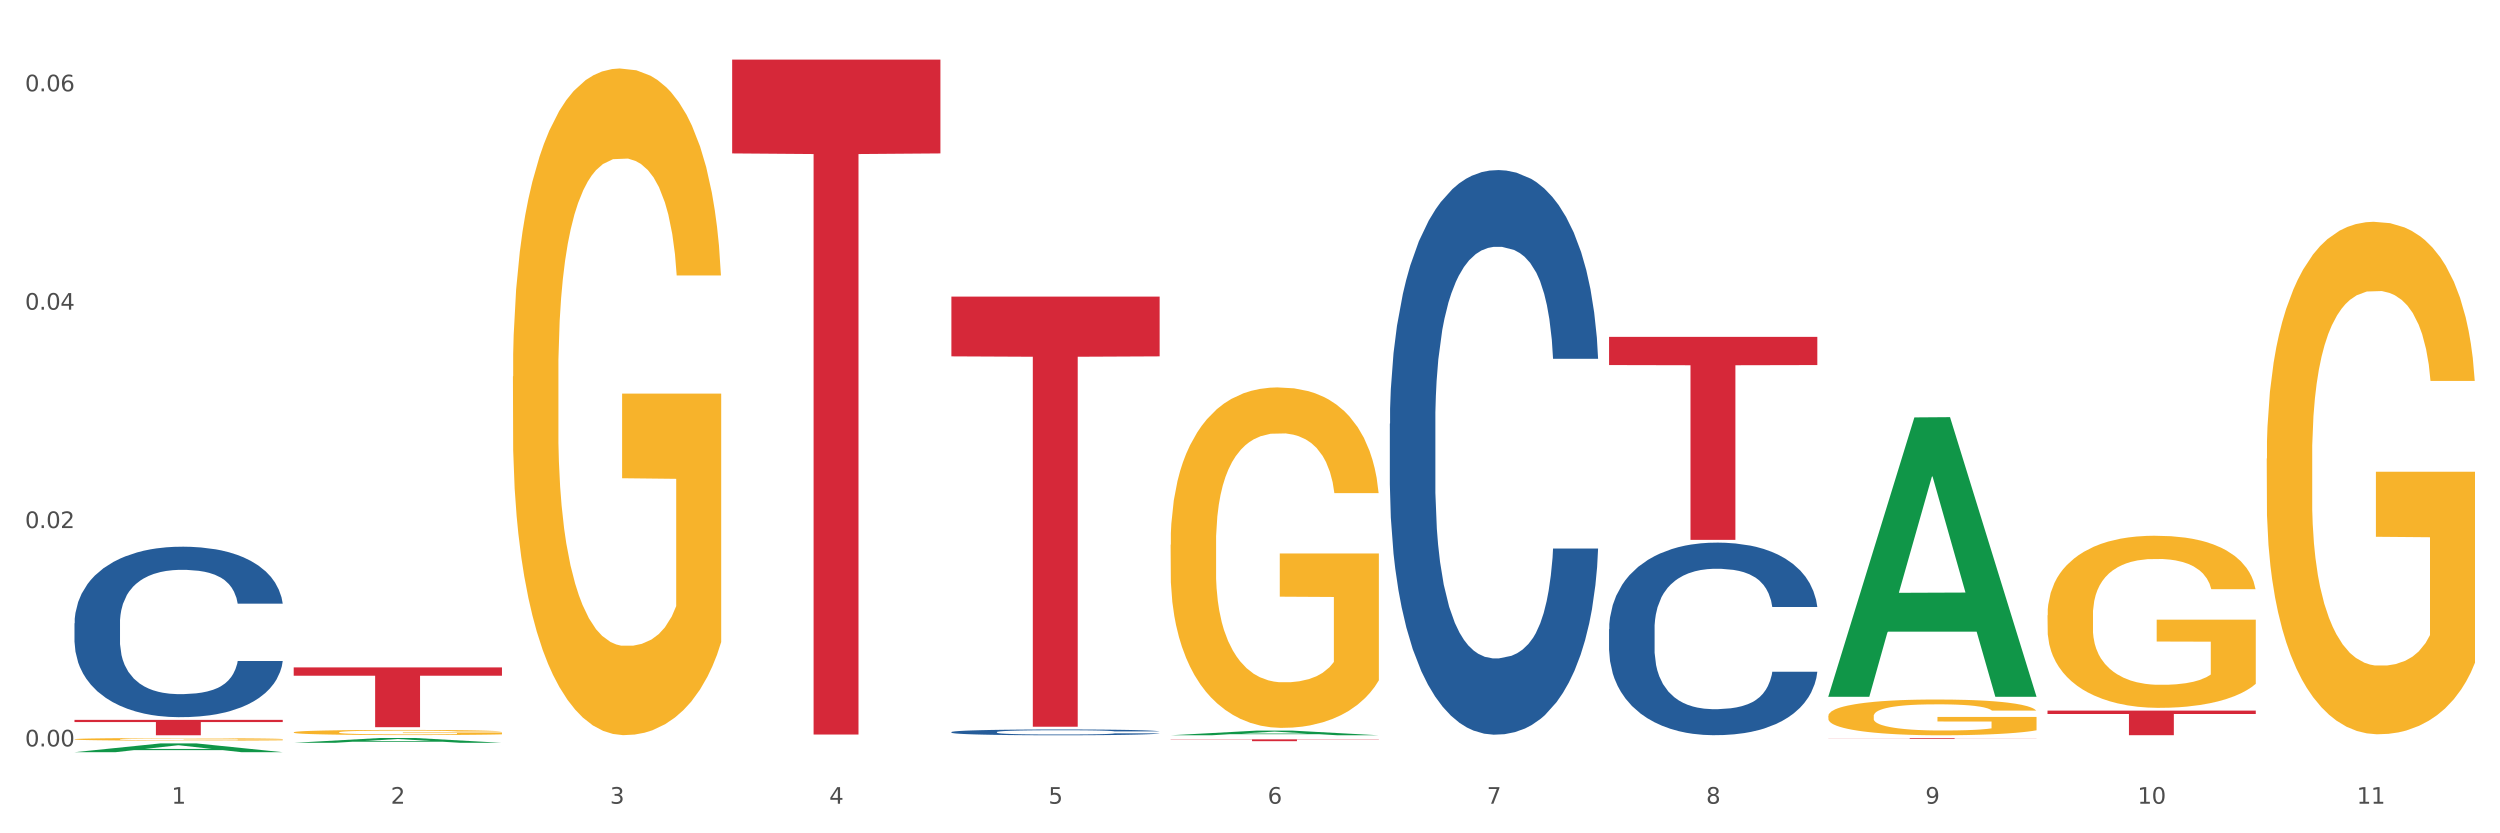 <?xml version="1.0" encoding="utf-8" standalone="no"?>
<!DOCTYPE svg PUBLIC "-//W3C//DTD SVG 1.1//EN"
  "http://www.w3.org/Graphics/SVG/1.1/DTD/svg11.dtd">
<svg xmlns:xlink="http://www.w3.org/1999/xlink" width="1080pt" height="360pt" viewBox="0 0 1080 360" xmlns="http://www.w3.org/2000/svg" version="1.1">
 <rect x="0" y="0" width="1080" height="360" fill="#333333" stroke="none"/>
 <defs>
  <style type="text/css">*{stroke-linejoin: round; stroke-linecap: butt}</style>
 </defs>
 <g id="figure_1">
  <g id="patch_1">
   <path d="M 0 360 
L 1080 360 
L 1080 0 
L 0 0 
z
" style="fill: #ffffff; stroke: #ffffff; stroke-linejoin: miter"/>
  </g>
  <g id="axes_1">
   <g id="matplotlib.axis_1">
    <g id="xtick_1">
     <g id="text_1">
      <!-- 1 -->
      <g style="fill: #4d4d4d" transform="translate(74.106 347.204) scale(0.096 -0.096)">
       <defs>
        <path id="DejaVuSans-31" d="M 794 531 
L 1825 531 
L 1825 4091 
L 703 3866 
L 703 4441 
L 1819 4666 
L 2450 4666 
L 2450 531 
L 3481 531 
L 3481 0 
L 794 0 
L 794 531 
z
" transform="scale(0.016)"/>
       </defs>
       <use xlink:href="#DejaVuSans-31"/>
      </g>
     </g>
    </g>
    <g id="xtick_2">
     <g id="text_2">
      <!-- 2 -->
      <g style="fill: #4d4d4d" transform="translate(168.812 347.204) scale(0.096 -0.096)">
       <defs>
        <path id="DejaVuSans-32" d="M 1228 531 
L 3431 531 
L 3431 0 
L 469 0 
L 469 531 
Q 828 903 1448 1529 
Q 2069 2156 2228 2338 
Q 2531 2678 2651 2914 
Q 2772 3150 2772 3378 
Q 2772 3750 2511 3984 
Q 2250 4219 1831 4219 
Q 1534 4219 1204 4116 
Q 875 4013 500 3803 
L 500 4441 
Q 881 4594 1212 4672 
Q 1544 4750 1819 4750 
Q 2544 4750 2975 4387 
Q 3406 4025 3406 3419 
Q 3406 3131 3298 2873 
Q 3191 2616 2906 2266 
Q 2828 2175 2409 1742 
Q 1991 1309 1228 531 
z
" transform="scale(0.016)"/>
       </defs>
       <use xlink:href="#DejaVuSans-32"/>
      </g>
     </g>
    </g>
    <g id="xtick_3">
     <g id="text_3">
      <!-- 3 -->
      <g style="fill: #4d4d4d" transform="translate(263.517 347.204) scale(0.096 -0.096)">
       <defs>
        <path id="DejaVuSans-33" d="M 2597 2516 
Q 3050 2419 3304 2112 
Q 3559 1806 3559 1356 
Q 3559 666 3084 287 
Q 2609 -91 1734 -91 
Q 1441 -91 1130 -33 
Q 819 25 488 141 
L 488 750 
Q 750 597 1062 519 
Q 1375 441 1716 441 
Q 2309 441 2620 675 
Q 2931 909 2931 1356 
Q 2931 1769 2642 2001 
Q 2353 2234 1838 2234 
L 1294 2234 
L 1294 2753 
L 1863 2753 
Q 2328 2753 2575 2939 
Q 2822 3125 2822 3475 
Q 2822 3834 2567 4026 
Q 2313 4219 1838 4219 
Q 1578 4219 1281 4162 
Q 984 4106 628 3988 
L 628 4550 
Q 988 4650 1302 4700 
Q 1616 4750 1894 4750 
Q 2613 4750 3031 4423 
Q 3450 4097 3450 3541 
Q 3450 3153 3228 2886 
Q 3006 2619 2597 2516 
z
" transform="scale(0.016)"/>
       </defs>
       <use xlink:href="#DejaVuSans-33"/>
      </g>
     </g>
    </g>
    <g id="xtick_4">
     <g id="text_4">
      <!-- 4 -->
      <g style="fill: #4d4d4d" transform="translate(358.223 347.204) scale(0.096 -0.096)">
       <defs>
        <path id="DejaVuSans-34" d="M 2419 4116 
L 825 1625 
L 2419 1625 
L 2419 4116 
z
M 2253 4666 
L 3047 4666 
L 3047 1625 
L 3713 1625 
L 3713 1100 
L 3047 1100 
L 3047 0 
L 2419 0 
L 2419 1100 
L 313 1100 
L 313 1709 
L 2253 4666 
z
" transform="scale(0.016)"/>
       </defs>
       <use xlink:href="#DejaVuSans-34"/>
      </g>
     </g>
    </g>
    <g id="xtick_5">
     <g id="text_5">
      <!-- 5 -->
      <g style="fill: #4d4d4d" transform="translate(452.928 347.204) scale(0.096 -0.096)">
       <defs>
        <path id="DejaVuSans-35" d="M 691 4666 
L 3169 4666 
L 3169 4134 
L 1269 4134 
L 1269 2991 
Q 1406 3038 1543 3061 
Q 1681 3084 1819 3084 
Q 2600 3084 3056 2656 
Q 3513 2228 3513 1497 
Q 3513 744 3044 326 
Q 2575 -91 1722 -91 
Q 1428 -91 1123 -41 
Q 819 9 494 109 
L 494 744 
Q 775 591 1075 516 
Q 1375 441 1709 441 
Q 2250 441 2565 725 
Q 2881 1009 2881 1497 
Q 2881 1984 2565 2268 
Q 2250 2553 1709 2553 
Q 1456 2553 1204 2497 
Q 953 2441 691 2322 
L 691 4666 
z
" transform="scale(0.016)"/>
       </defs>
       <use xlink:href="#DejaVuSans-35"/>
      </g>
     </g>
    </g>
    <g id="xtick_6">
     <g id="text_6">
      <!-- 6 -->
      <g style="fill: #4d4d4d" transform="translate(547.634 347.204) scale(0.096 -0.096)">
       <defs>
        <path id="DejaVuSans-36" d="M 2113 2584 
Q 1688 2584 1439 2293 
Q 1191 2003 1191 1497 
Q 1191 994 1439 701 
Q 1688 409 2113 409 
Q 2538 409 2786 701 
Q 3034 994 3034 1497 
Q 3034 2003 2786 2293 
Q 2538 2584 2113 2584 
z
M 3366 4563 
L 3366 3988 
Q 3128 4100 2886 4159 
Q 2644 4219 2406 4219 
Q 1781 4219 1451 3797 
Q 1122 3375 1075 2522 
Q 1259 2794 1537 2939 
Q 1816 3084 2150 3084 
Q 2853 3084 3261 2657 
Q 3669 2231 3669 1497 
Q 3669 778 3244 343 
Q 2819 -91 2113 -91 
Q 1303 -91 875 529 
Q 447 1150 447 2328 
Q 447 3434 972 4092 
Q 1497 4750 2381 4750 
Q 2619 4750 2861 4703 
Q 3103 4656 3366 4563 
z
" transform="scale(0.016)"/>
       </defs>
       <use xlink:href="#DejaVuSans-36"/>
      </g>
     </g>
    </g>
    <g id="xtick_7">
     <g id="text_7">
      <!-- 7 -->
      <g style="fill: #4d4d4d" transform="translate(642.339 347.204) scale(0.096 -0.096)">
       <defs>
        <path id="DejaVuSans-37" d="M 525 4666 
L 3525 4666 
L 3525 4397 
L 1831 0 
L 1172 0 
L 2766 4134 
L 525 4134 
L 525 4666 
z
" transform="scale(0.016)"/>
       </defs>
       <use xlink:href="#DejaVuSans-37"/>
      </g>
     </g>
    </g>
    <g id="xtick_8">
     <g id="text_8">
      <!-- 8 -->
      <g style="fill: #4d4d4d" transform="translate(737.044 347.204) scale(0.096 -0.096)">
       <defs>
        <path id="DejaVuSans-38" d="M 2034 2216 
Q 1584 2216 1326 1975 
Q 1069 1734 1069 1313 
Q 1069 891 1326 650 
Q 1584 409 2034 409 
Q 2484 409 2743 651 
Q 3003 894 3003 1313 
Q 3003 1734 2745 1975 
Q 2488 2216 2034 2216 
z
M 1403 2484 
Q 997 2584 770 2862 
Q 544 3141 544 3541 
Q 544 4100 942 4425 
Q 1341 4750 2034 4750 
Q 2731 4750 3128 4425 
Q 3525 4100 3525 3541 
Q 3525 3141 3298 2862 
Q 3072 2584 2669 2484 
Q 3125 2378 3379 2068 
Q 3634 1759 3634 1313 
Q 3634 634 3220 271 
Q 2806 -91 2034 -91 
Q 1263 -91 848 271 
Q 434 634 434 1313 
Q 434 1759 690 2068 
Q 947 2378 1403 2484 
z
M 1172 3481 
Q 1172 3119 1398 2916 
Q 1625 2713 2034 2713 
Q 2441 2713 2670 2916 
Q 2900 3119 2900 3481 
Q 2900 3844 2670 4047 
Q 2441 4250 2034 4250 
Q 1625 4250 1398 4047 
Q 1172 3844 1172 3481 
z
" transform="scale(0.016)"/>
       </defs>
       <use xlink:href="#DejaVuSans-38"/>
      </g>
     </g>
    </g>
    <g id="xtick_9">
     <g id="text_9">
      <!-- 9 -->
      <g style="fill: #4d4d4d" transform="translate(831.75 347.204) scale(0.096 -0.096)">
       <defs>
        <path id="DejaVuSans-39" d="M 703 97 
L 703 672 
Q 941 559 1184 500 
Q 1428 441 1663 441 
Q 2288 441 2617 861 
Q 2947 1281 2994 2138 
Q 2813 1869 2534 1725 
Q 2256 1581 1919 1581 
Q 1219 1581 811 2004 
Q 403 2428 403 3163 
Q 403 3881 828 4315 
Q 1253 4750 1959 4750 
Q 2769 4750 3195 4129 
Q 3622 3509 3622 2328 
Q 3622 1225 3098 567 
Q 2575 -91 1691 -91 
Q 1453 -91 1209 -44 
Q 966 3 703 97 
z
M 1959 2075 
Q 2384 2075 2632 2365 
Q 2881 2656 2881 3163 
Q 2881 3666 2632 3958 
Q 2384 4250 1959 4250 
Q 1534 4250 1286 3958 
Q 1038 3666 1038 3163 
Q 1038 2656 1286 2365 
Q 1534 2075 1959 2075 
z
" transform="scale(0.016)"/>
       </defs>
       <use xlink:href="#DejaVuSans-39"/>
      </g>
     </g>
    </g>
    <g id="xtick_10">
     <g id="text_10">
      <!-- 10 -->
      <g style="fill: #4d4d4d" transform="translate(923.401 347.204) scale(0.096 -0.096)">
       <defs>
        <path id="DejaVuSans-30" d="M 2034 4250 
Q 1547 4250 1301 3770 
Q 1056 3291 1056 2328 
Q 1056 1369 1301 889 
Q 1547 409 2034 409 
Q 2525 409 2770 889 
Q 3016 1369 3016 2328 
Q 3016 3291 2770 3770 
Q 2525 4250 2034 4250 
z
M 2034 4750 
Q 2819 4750 3233 4129 
Q 3647 3509 3647 2328 
Q 3647 1150 3233 529 
Q 2819 -91 2034 -91 
Q 1250 -91 836 529 
Q 422 1150 422 2328 
Q 422 3509 836 4129 
Q 1250 4750 2034 4750 
z
" transform="scale(0.016)"/>
       </defs>
       <use xlink:href="#DejaVuSans-31"/>
       <use xlink:href="#DejaVuSans-30" transform="translate(63.623 0)"/>
      </g>
     </g>
    </g>
    <g id="xtick_11">
     <g id="text_11">
      <!-- 11 -->
      <g style="fill: #4d4d4d" transform="translate(1018.107 347.204) scale(0.096 -0.096)">
       <use xlink:href="#DejaVuSans-31"/>
       <use xlink:href="#DejaVuSans-31" transform="translate(63.623 0)"/>
      </g>
     </g>
    </g>
    <g id="xtick_12"/>
    <g id="xtick_13"/>
    <g id="xtick_14"/>
    <g id="xtick_15"/>
    <g id="xtick_16"/>
    <g id="xtick_17"/>
    <g id="xtick_18"/>
    <g id="xtick_19"/>
    <g id="xtick_20"/>
    <g id="xtick_21"/>
   </g>
   <g id="matplotlib.axis_2">
    <g id="ytick_1">
     <g id="text_12">
      <!-- 0.00 -->
      <g style="fill: #4d4d4d" transform="translate(10.8 322.462) scale(0.096 -0.096)">
       <defs>
        <path id="DejaVuSans-2e" d="M 684 794 
L 1344 794 
L 1344 0 
L 684 0 
L 684 794 
z
" transform="scale(0.016)"/>
       </defs>
       <use xlink:href="#DejaVuSans-30"/>
       <use xlink:href="#DejaVuSans-2e" transform="translate(63.623 0)"/>
       <use xlink:href="#DejaVuSans-30" transform="translate(95.41 0)"/>
       <use xlink:href="#DejaVuSans-30" transform="translate(159.033 0)"/>
      </g>
     </g>
    </g>
    <g id="ytick_2">
     <g id="text_13">
      <!-- 0.02 -->
      <g style="fill: #4d4d4d" transform="translate(10.8 228.124) scale(0.096 -0.096)">
       <use xlink:href="#DejaVuSans-30"/>
       <use xlink:href="#DejaVuSans-2e" transform="translate(63.623 0)"/>
       <use xlink:href="#DejaVuSans-30" transform="translate(95.41 0)"/>
       <use xlink:href="#DejaVuSans-32" transform="translate(159.033 0)"/>
      </g>
     </g>
    </g>
    <g id="ytick_3">
     <g id="text_14">
      <!-- 0.04 -->
      <g style="fill: #4d4d4d" transform="translate(10.8 133.786) scale(0.096 -0.096)">
       <use xlink:href="#DejaVuSans-30"/>
       <use xlink:href="#DejaVuSans-2e" transform="translate(63.623 0)"/>
       <use xlink:href="#DejaVuSans-30" transform="translate(95.41 0)"/>
       <use xlink:href="#DejaVuSans-34" transform="translate(159.033 0)"/>
      </g>
     </g>
    </g>
    <g id="ytick_4">
     <g id="text_15">
      <!-- 0.06 -->
      <g style="fill: #4d4d4d" transform="translate(10.8 39.448) scale(0.096 -0.096)">
       <use xlink:href="#DejaVuSans-30"/>
       <use xlink:href="#DejaVuSans-2e" transform="translate(63.623 0)"/>
       <use xlink:href="#DejaVuSans-30" transform="translate(95.41 0)"/>
       <use xlink:href="#DejaVuSans-36" transform="translate(159.033 0)"/>
      </g>
     </g>
    </g>
    <g id="ytick_5"/>
    <g id="ytick_6"/>
    <g id="ytick_7"/>
   </g>
   <g id="PolyCollection_1">
    <path d="M 32.175 324.942 
L 32.268 324.939 
L 69.369 321.145 
L 84.766 321.141 
L 122.145 324.95 
L 104.337 324.95 
L 96.267 324.063 
L 57.96 324.063 
L 57.682 324.077 
L 49.891 324.95 
L 32.175 324.95 
L 32.175 324.942 
L 62.783 323.534 
L 91.444 323.53 
L 77.253 321.953 
L 77.067 321.946 
L 76.882 321.957 
L 62.691 323.53 
L 62.783 323.534 
L 32.175 324.942 
z
" clip-path="url(#pea31fc6e27)" style="fill: #109648"/>
    <path d="M 600.408 183.065 
L 600.514 182.843 
L 600.514 176.605 
L 600.833 168.14 
L 602.003 152.546 
L 603.492 140.739 
L 606.044 126.928 
L 607.427 121.136 
L 609.235 114.675 
L 612.957 104.205 
L 617.211 95.294 
L 620.189 90.394 
L 622.422 87.275 
L 627.42 81.706 
L 630.292 79.255 
L 633.269 77.25 
L 635.822 75.914 
L 640.076 74.354 
L 643.479 73.686 
L 647.414 73.463 
L 650.71 73.686 
L 655.071 74.577 
L 661.451 77.25 
L 663.897 78.81 
L 667.194 81.483 
L 670.597 85.047 
L 673.362 88.611 
L 676.553 93.735 
L 679.85 100.418 
L 683.04 108.883 
L 685.273 116.68 
L 687.081 124.923 
L 688.677 134.947 
L 689.846 145.863 
L 690.378 154.997 
L 670.916 154.997 
L 670.385 146.754 
L 669.321 137.843 
L 668.258 131.829 
L 667.088 126.928 
L 665.28 121.358 
L 663.685 117.794 
L 661.026 113.562 
L 658.58 110.888 
L 656.559 109.329 
L 654.113 107.992 
L 648.902 106.656 
L 645.18 106.656 
L 642.841 107.101 
L 639.969 108.215 
L 637.523 109.774 
L 634.652 112.448 
L 632.419 115.344 
L 630.185 119.131 
L 628.909 121.804 
L 626.995 126.705 
L 625.719 130.715 
L 624.017 137.621 
L 623.06 142.521 
L 621.358 155.219 
L 620.614 164.576 
L 620.295 171.036 
L 620.082 178.165 
L 620.082 212.916 
L 620.72 228.51 
L 621.252 235.193 
L 622.103 242.767 
L 623.698 252.569 
L 626.038 262.148 
L 628.484 269.054 
L 630.504 273.287 
L 632.419 276.406 
L 634.333 278.856 
L 636.672 281.084 
L 638.587 282.42 
L 641.458 283.757 
L 644.861 284.425 
L 647.52 284.425 
L 652.944 283.311 
L 655.39 282.198 
L 657.729 280.638 
L 660.282 278.188 
L 662.302 275.514 
L 663.472 273.51 
L 665.386 269.277 
L 666.875 264.822 
L 668.151 259.698 
L 669.002 255.243 
L 669.959 248.559 
L 670.704 240.985 
L 670.916 236.975 
L 690.378 236.975 
L 689.953 244.995 
L 689.208 252.792 
L 687.719 263.262 
L 686.55 269.277 
L 684.742 276.628 
L 682.827 282.866 
L 680.169 289.772 
L 677.723 294.895 
L 675.17 299.351 
L 672.405 303.361 
L 667.407 308.93 
L 665.599 310.489 
L 661.771 313.162 
L 658.793 314.722 
L 654.433 316.281 
L 649.966 317.172 
L 645.287 317.395 
L 641.139 316.949 
L 636.566 315.613 
L 633.695 314.276 
L 630.504 312.271 
L 626.782 309.153 
L 623.273 305.366 
L 619.976 300.91 
L 616.892 295.786 
L 614.02 289.994 
L 610.298 280.415 
L 607.533 271.059 
L 605.513 262.371 
L 604.13 255.02 
L 602.748 245.663 
L 602.003 239.203 
L 600.833 223.609 
L 600.408 209.129 
L 600.408 183.065 
z
" clip-path="url(#pea31fc6e27)" style="fill: #255c99"/>
    <path d="M 695.113 271.791 
L 695.22 271.715 
L 695.22 269.588 
L 695.539 266.7 
L 696.709 261.382 
L 698.197 257.355 
L 700.75 252.644 
L 702.132 250.668 
L 703.94 248.465 
L 707.662 244.893 
L 711.916 241.854 
L 714.894 240.183 
L 717.127 239.119 
L 722.126 237.219 
L 724.997 236.383 
L 727.975 235.7 
L 730.527 235.244 
L 734.781 234.712 
L 738.184 234.484 
L 742.119 234.408 
L 745.416 234.484 
L 749.776 234.788 
L 756.157 235.7 
L 758.603 236.231 
L 761.9 237.143 
L 765.303 238.359 
L 768.068 239.575 
L 771.258 241.322 
L 774.555 243.602 
L 777.746 246.489 
L 779.979 249.148 
L 781.787 251.96 
L 783.382 255.379 
L 784.552 259.102 
L 785.084 262.217 
L 765.622 262.217 
L 765.09 259.406 
L 764.027 256.367 
L 762.963 254.315 
L 761.793 252.644 
L 759.985 250.744 
L 758.39 249.528 
L 755.732 248.085 
L 753.286 247.173 
L 751.265 246.641 
L 748.819 246.185 
L 743.608 245.729 
L 739.886 245.729 
L 737.546 245.881 
L 734.675 246.261 
L 732.229 246.793 
L 729.357 247.705 
L 727.124 248.693 
L 724.891 249.984 
L 723.615 250.896 
L 721.7 252.568 
L 720.424 253.935 
L 718.723 256.291 
L 717.765 257.962 
L 716.064 262.293 
L 715.319 265.485 
L 715 267.688 
L 714.788 270.12 
L 714.788 281.973 
L 715.426 287.292 
L 715.958 289.571 
L 716.808 292.154 
L 718.404 295.498 
L 720.743 298.765 
L 723.189 301.12 
L 725.21 302.564 
L 727.124 303.628 
L 729.038 304.464 
L 731.378 305.223 
L 733.292 305.679 
L 736.164 306.135 
L 739.567 306.363 
L 742.225 306.363 
L 747.649 305.983 
L 750.095 305.603 
L 752.435 305.071 
L 754.987 304.236 
L 757.008 303.324 
L 758.178 302.64 
L 760.092 301.196 
L 761.581 299.677 
L 762.857 297.929 
L 763.708 296.409 
L 764.665 294.13 
L 765.409 291.547 
L 765.622 290.179 
L 785.084 290.179 
L 784.658 292.914 
L 783.914 295.574 
L 782.425 299.145 
L 781.255 301.196 
L 779.447 303.704 
L 777.533 305.831 
L 774.874 308.187 
L 772.428 309.934 
L 769.876 311.454 
L 767.111 312.822 
L 762.112 314.721 
L 760.305 315.253 
L 756.476 316.165 
L 753.498 316.697 
L 749.138 317.229 
L 744.671 317.532 
L 739.992 317.608 
L 735.845 317.456 
L 731.272 317.001 
L 728.4 316.545 
L 725.21 315.861 
L 721.488 314.797 
L 717.978 313.505 
L 714.681 311.986 
L 711.597 310.238 
L 708.726 308.263 
L 705.004 304.995 
L 702.239 301.804 
L 700.218 298.841 
L 698.836 296.333 
L 697.453 293.142 
L 696.709 290.939 
L 695.539 285.62 
L 695.113 280.681 
L 695.113 271.791 
z
" clip-path="url(#pea31fc6e27)" style="fill: #255c99"/>
    <path d="M 126.88 316.355 
L 126.987 316.353 
L 126.987 316.28 
L 127.199 316.217 
L 128.261 316.065 
L 129.855 315.94 
L 131.023 315.873 
L 132.192 315.818 
L 133.572 315.763 
L 135.272 315.706 
L 138.352 315.623 
L 140.264 315.58 
L 142.601 315.536 
L 146.85 315.471 
L 149.931 315.434 
L 153.117 315.404 
L 158.322 315.367 
L 161.721 315.351 
L 165.333 315.339 
L 169.688 315.331 
L 172.981 315.329 
L 180.204 315.335 
L 186.365 315.353 
L 189.339 315.367 
L 193.163 315.392 
L 195.181 315.408 
L 198.474 315.44 
L 201.873 315.483 
L 204.21 315.52 
L 207.716 315.589 
L 210.371 315.658 
L 212.814 315.743 
L 214.089 315.802 
L 215.045 315.856 
L 215.895 315.919 
L 216.744 316.019 
L 197.624 316.019 
L 196.881 315.948 
L 195.712 315.881 
L 194.013 315.816 
L 192.526 315.775 
L 189.976 315.724 
L 187.64 315.692 
L 185.196 315.668 
L 182.222 315.647 
L 179.885 315.637 
L 176.592 315.629 
L 170.113 315.631 
L 165.758 315.647 
L 162.784 315.668 
L 160.872 315.686 
L 159.172 315.706 
L 157.26 315.735 
L 155.029 315.777 
L 153.436 315.816 
L 151.843 315.864 
L 150.568 315.913 
L 149.4 315.97 
L 148.444 316.031 
L 147.7 316.094 
L 147.063 316.171 
L 146.532 316.299 
L 146.532 316.577 
L 146.744 316.639 
L 147.275 316.723 
L 147.912 316.785 
L 148.975 316.861 
L 149.931 316.911 
L 151.736 316.984 
L 153.755 317.045 
L 155.348 317.084 
L 156.941 317.116 
L 159.703 317.161 
L 162.784 317.197 
L 165.439 317.22 
L 169.051 317.24 
L 171.494 317.248 
L 173.618 317.252 
L 178.823 317.252 
L 182.541 317.246 
L 186.684 317.232 
L 189.87 317.214 
L 192.526 317.191 
L 195.5 317.155 
L 197.412 317.12 
L 197.412 316.696 
L 174.043 316.694 
L 174.043 316.412 
L 216.851 316.412 
L 216.851 317.24 
L 215.045 317.283 
L 213.027 317.321 
L 210.902 317.356 
L 207.716 317.398 
L 203.892 317.439 
L 200.492 317.467 
L 196.881 317.491 
L 192.632 317.514 
L 187.108 317.534 
L 183.709 317.542 
L 179.46 317.548 
L 174.468 317.55 
L 170.113 317.546 
L 165.864 317.536 
L 161.403 317.518 
L 157.048 317.491 
L 153.755 317.465 
L 150.462 317.433 
L 146.956 317.39 
L 144.195 317.349 
L 142.07 317.313 
L 139.733 317.266 
L 137.184 317.205 
L 135.272 317.151 
L 133.572 317.094 
L 131.767 317.021 
L 130.492 316.958 
L 129.217 316.879 
L 128.474 316.82 
L 127.624 316.729 
L 126.987 316.601 
L 126.88 316.355 
z
" clip-path="url(#pea31fc6e27)" style="fill: #f7b32b"/>
    <path d="M 884.524 306.97 
L 974.495 306.97 
L 974.495 308.447 
L 939.103 308.457 
L 939.103 317.599 
L 919.702 317.599 
L 919.702 308.457 
L 884.524 308.447 
L 884.524 306.98 
L 884.524 306.97 
z
" clip-path="url(#pea31fc6e27)" style="fill: #d62839"/>
    <path d="M 789.819 318.818 
L 879.789 318.818 
L 879.789 318.863 
L 844.398 318.863 
L 844.398 319.139 
L 824.997 319.139 
L 824.997 318.863 
L 789.819 318.863 
L 789.819 318.819 
L 789.819 318.818 
z
" clip-path="url(#pea31fc6e27)" style="fill: #d62839"/>
    <path d="M 695.113 145.514 
L 785.084 145.514 
L 785.084 157.705 
L 749.692 157.787 
L 749.692 233.236 
L 730.291 233.236 
L 730.291 157.787 
L 695.113 157.705 
L 695.113 145.597 
L 695.113 145.514 
z
" clip-path="url(#pea31fc6e27)" style="fill: #d62839"/>
    <path d="M 505.702 319.393 
L 595.673 319.393 
L 595.673 319.504 
L 560.281 319.504 
L 560.281 320.19 
L 540.88 320.19 
L 540.88 319.504 
L 505.702 319.504 
L 505.702 319.394 
L 505.702 319.393 
z
" clip-path="url(#pea31fc6e27)" style="fill: #d62839"/>
    <path d="M 410.997 316.256 
L 411.103 316.253 
L 411.103 316.189 
L 411.422 316.101 
L 412.592 315.94 
L 414.081 315.819 
L 416.633 315.676 
L 418.016 315.616 
L 419.824 315.549 
L 423.546 315.441 
L 427.8 315.349 
L 430.778 315.299 
L 433.011 315.267 
L 438.009 315.209 
L 440.881 315.184 
L 443.858 315.163 
L 446.411 315.149 
L 450.665 315.133 
L 454.068 315.126 
L 458.003 315.124 
L 461.299 315.126 
L 465.66 315.135 
L 472.041 315.163 
L 474.487 315.179 
L 477.783 315.207 
L 481.186 315.244 
L 483.951 315.28 
L 487.142 315.333 
L 490.439 315.402 
L 493.629 315.49 
L 495.862 315.57 
L 497.67 315.655 
L 499.266 315.759 
L 500.435 315.871 
L 500.967 315.966 
L 481.505 315.966 
L 480.974 315.881 
L 479.91 315.789 
L 478.847 315.727 
L 477.677 315.676 
L 475.869 315.618 
L 474.274 315.582 
L 471.615 315.538 
L 469.169 315.51 
L 467.149 315.494 
L 464.703 315.48 
L 459.491 315.467 
L 455.769 315.467 
L 453.43 315.471 
L 450.558 315.483 
L 448.112 315.499 
L 445.241 315.526 
L 443.008 315.556 
L 440.774 315.595 
L 439.498 315.623 
L 437.584 315.674 
L 436.308 315.715 
L 434.606 315.786 
L 433.649 315.837 
L 431.947 315.968 
L 431.203 316.065 
L 430.884 316.131 
L 430.671 316.205 
L 430.671 316.564 
L 431.309 316.725 
L 431.841 316.794 
L 432.692 316.872 
L 434.287 316.973 
L 436.627 317.072 
L 439.073 317.143 
L 441.093 317.187 
L 443.008 317.219 
L 444.922 317.245 
L 447.262 317.268 
L 449.176 317.281 
L 452.047 317.295 
L 455.45 317.302 
L 458.109 317.302 
L 463.533 317.291 
L 465.979 317.279 
L 468.318 317.263 
L 470.871 317.238 
L 472.891 317.21 
L 474.061 317.189 
L 475.975 317.146 
L 477.464 317.1 
L 478.74 317.047 
L 479.591 317.001 
L 480.548 316.932 
L 481.293 316.854 
L 481.505 316.812 
L 500.967 316.812 
L 500.542 316.895 
L 499.797 316.975 
L 498.308 317.084 
L 497.139 317.146 
L 495.331 317.222 
L 493.416 317.286 
L 490.758 317.357 
L 488.312 317.41 
L 485.759 317.456 
L 482.994 317.498 
L 477.996 317.555 
L 476.188 317.571 
L 472.36 317.599 
L 469.382 317.615 
L 465.022 317.631 
L 460.555 317.64 
L 455.876 317.643 
L 451.728 317.638 
L 447.155 317.624 
L 444.284 317.61 
L 441.093 317.59 
L 437.371 317.557 
L 433.862 317.518 
L 430.565 317.472 
L 427.481 317.419 
L 424.609 317.36 
L 420.887 317.261 
L 418.122 317.164 
L 416.102 317.074 
L 414.719 316.998 
L 413.337 316.902 
L 412.592 316.835 
L 411.422 316.674 
L 410.997 316.525 
L 410.997 316.256 
z
" clip-path="url(#pea31fc6e27)" style="fill: #255c99"/>
    <path d="M 410.997 128.121 
L 500.967 128.121 
L 500.967 153.945 
L 465.576 154.119 
L 465.576 313.952 
L 446.175 313.952 
L 446.175 154.119 
L 410.997 153.945 
L 410.997 128.295 
L 410.997 128.121 
z
" clip-path="url(#pea31fc6e27)" style="fill: #d62839"/>
    <path d="M 126.88 288.316 
L 216.851 288.316 
L 216.851 291.907 
L 181.46 291.931 
L 181.46 314.157 
L 162.058 314.157 
L 162.058 291.931 
L 126.88 291.907 
L 126.88 288.34 
L 126.88 288.316 
z
" clip-path="url(#pea31fc6e27)" style="fill: #d62839"/>
    <path d="M 32.175 310.996 
L 122.145 310.996 
L 122.145 311.92 
L 86.754 311.926 
L 86.754 317.643 
L 67.353 317.643 
L 67.353 311.926 
L 32.175 311.92 
L 32.175 311.003 
L 32.175 310.996 
z
" clip-path="url(#pea31fc6e27)" style="fill: #d62839"/>
    <path d="M 979.23 198.12 
L 979.336 197.918 
L 979.336 190.638 
L 979.548 184.37 
L 980.611 169.205 
L 982.204 156.668 
L 983.372 149.995 
L 984.541 144.536 
L 985.922 139.076 
L 987.621 133.415 
L 990.702 125.124 
L 992.614 120.878 
L 994.951 116.43 
L 999.2 109.959 
L 1002.28 106.319 
L 1005.467 103.286 
L 1010.672 99.647 
L 1014.071 98.029 
L 1017.682 96.816 
L 1022.037 96.007 
L 1025.33 95.805 
L 1032.553 96.411 
L 1038.714 98.231 
L 1041.688 99.647 
L 1045.512 102.073 
L 1047.531 103.691 
L 1050.824 106.926 
L 1054.223 111.172 
L 1056.56 114.812 
L 1060.065 121.687 
L 1062.72 128.562 
L 1065.164 137.054 
L 1066.438 142.918 
L 1067.394 148.378 
L 1068.244 154.646 
L 1069.094 164.554 
L 1049.974 164.554 
L 1049.23 157.477 
L 1048.062 150.804 
L 1046.362 144.334 
L 1044.875 140.29 
L 1042.326 135.235 
L 1039.989 131.999 
L 1037.546 129.573 
L 1034.572 127.551 
L 1032.235 126.54 
L 1028.942 125.731 
L 1022.462 125.933 
L 1018.107 127.551 
L 1015.133 129.573 
L 1013.221 131.393 
L 1011.521 133.415 
L 1009.609 136.246 
L 1007.379 140.492 
L 1005.785 144.334 
L 1004.192 149.187 
L 1002.917 154.04 
L 1001.749 159.701 
L 1000.793 165.767 
L 1000.049 172.036 
L 999.412 179.719 
L 998.881 192.458 
L 998.881 220.16 
L 999.093 226.429 
L 999.624 234.719 
L 1000.262 240.987 
L 1001.324 248.469 
L 1002.28 253.524 
L 1004.086 260.803 
L 1006.104 266.869 
L 1007.697 270.711 
L 1009.291 273.947 
L 1012.052 278.395 
L 1015.133 282.035 
L 1017.788 284.259 
L 1021.4 286.281 
L 1023.843 287.09 
L 1025.968 287.494 
L 1031.172 287.494 
L 1034.89 286.888 
L 1039.033 285.472 
L 1042.22 283.652 
L 1044.875 281.428 
L 1047.849 277.788 
L 1049.761 274.351 
L 1049.761 232.09 
L 1026.392 231.888 
L 1026.392 203.782 
L 1069.2 203.782 
L 1069.2 286.281 
L 1067.394 290.527 
L 1065.376 294.369 
L 1063.252 297.807 
L 1060.065 302.053 
L 1056.241 306.097 
L 1052.842 308.928 
L 1049.23 311.354 
L 1044.981 313.579 
L 1039.458 315.601 
L 1036.059 316.409 
L 1031.81 317.016 
L 1026.817 317.218 
L 1022.462 316.814 
L 1018.213 315.803 
L 1013.752 313.983 
L 1009.397 311.354 
L 1006.104 308.726 
L 1002.811 305.49 
L 999.306 301.244 
L 996.544 297.2 
L 994.42 293.56 
L 992.083 288.91 
L 989.533 282.844 
L 987.621 277.384 
L 985.922 271.722 
L 984.116 264.443 
L 982.841 258.175 
L 981.567 250.289 
L 980.823 244.425 
L 979.973 235.326 
L 979.336 222.587 
L 979.23 198.12 
z
" clip-path="url(#pea31fc6e27)" style="fill: #f7b32b"/>
    <path d="M 884.524 265.799 
L 884.631 265.731 
L 884.631 263.286 
L 884.843 261.181 
L 885.905 256.088 
L 887.499 251.878 
L 888.667 249.637 
L 889.835 247.803 
L 891.216 245.969 
L 892.916 244.068 
L 895.996 241.284 
L 897.908 239.857 
L 900.245 238.363 
L 904.494 236.19 
L 907.575 234.968 
L 910.761 233.949 
L 915.966 232.727 
L 919.365 232.184 
L 922.977 231.776 
L 927.332 231.505 
L 930.625 231.437 
L 937.848 231.64 
L 944.009 232.252 
L 946.983 232.727 
L 950.807 233.542 
L 952.825 234.085 
L 956.118 235.172 
L 959.517 236.598 
L 961.854 237.82 
L 965.359 240.129 
L 968.015 242.438 
L 970.458 245.29 
L 971.733 247.26 
L 972.689 249.093 
L 973.539 251.198 
L 974.388 254.526 
L 955.268 254.526 
L 954.525 252.149 
L 953.356 249.908 
L 951.657 247.735 
L 950.17 246.377 
L 947.62 244.679 
L 945.283 243.593 
L 942.84 242.778 
L 939.866 242.099 
L 937.529 241.759 
L 934.236 241.487 
L 927.757 241.555 
L 923.402 242.099 
L 920.427 242.778 
L 918.515 243.389 
L 916.816 244.068 
L 914.904 245.019 
L 912.673 246.445 
L 911.08 247.735 
L 909.487 249.365 
L 908.212 250.995 
L 907.043 252.896 
L 906.087 254.933 
L 905.344 257.039 
L 904.707 259.619 
L 904.175 263.898 
L 904.175 273.201 
L 904.388 275.306 
L 904.919 278.091 
L 905.556 280.196 
L 906.619 282.709 
L 907.575 284.406 
L 909.38 286.851 
L 911.399 288.888 
L 912.992 290.179 
L 914.585 291.265 
L 917.347 292.759 
L 920.427 293.982 
L 923.083 294.729 
L 926.695 295.408 
L 929.138 295.679 
L 931.262 295.815 
L 936.467 295.815 
L 940.185 295.612 
L 944.327 295.136 
L 947.514 294.525 
L 950.17 293.778 
L 953.144 292.556 
L 955.056 291.401 
L 955.056 277.208 
L 931.687 277.14 
L 931.687 267.701 
L 974.495 267.701 
L 974.495 295.408 
L 972.689 296.834 
L 970.671 298.124 
L 968.546 299.279 
L 965.359 300.705 
L 961.535 302.063 
L 958.136 303.014 
L 954.525 303.829 
L 950.276 304.576 
L 944.752 305.255 
L 941.353 305.526 
L 937.104 305.73 
L 932.112 305.798 
L 927.757 305.662 
L 923.508 305.323 
L 919.047 304.712 
L 914.691 303.829 
L 911.399 302.946 
L 908.106 301.859 
L 904.6 300.433 
L 901.839 299.075 
L 899.714 297.853 
L 897.377 296.291 
L 894.828 294.253 
L 892.916 292.42 
L 891.216 290.518 
L 889.411 288.074 
L 888.136 285.968 
L 886.861 283.32 
L 886.118 281.35 
L 885.268 278.295 
L 884.631 274.016 
L 884.524 265.799 
z
" clip-path="url(#pea31fc6e27)" style="fill: #f7b32b"/>
    <path d="M 789.819 309.33 
L 789.925 309.316 
L 789.925 308.808 
L 790.138 308.371 
L 791.2 307.312 
L 792.793 306.437 
L 793.962 305.972 
L 795.13 305.59 
L 796.511 305.209 
L 798.21 304.814 
L 801.291 304.236 
L 803.203 303.939 
L 805.54 303.629 
L 809.789 303.177 
L 812.869 302.923 
L 816.056 302.712 
L 821.261 302.457 
L 824.66 302.345 
L 828.271 302.26 
L 832.626 302.203 
L 835.919 302.189 
L 843.142 302.232 
L 849.303 302.359 
L 852.277 302.457 
L 856.101 302.627 
L 858.12 302.74 
L 861.413 302.966 
L 864.812 303.262 
L 867.149 303.516 
L 870.654 303.996 
L 873.309 304.476 
L 875.753 305.068 
L 877.027 305.478 
L 877.983 305.859 
L 878.833 306.296 
L 879.683 306.988 
L 860.563 306.988 
L 859.819 306.494 
L 858.651 306.028 
L 856.951 305.576 
L 855.464 305.294 
L 852.915 304.941 
L 850.578 304.715 
L 848.135 304.546 
L 845.161 304.405 
L 842.824 304.334 
L 839.531 304.278 
L 833.051 304.292 
L 828.696 304.405 
L 825.722 304.546 
L 823.81 304.673 
L 822.11 304.814 
L 820.198 305.012 
L 817.968 305.308 
L 816.374 305.576 
L 814.781 305.915 
L 813.506 306.254 
L 812.338 306.649 
L 811.382 307.072 
L 810.638 307.51 
L 810.001 308.046 
L 809.47 308.935 
L 809.47 310.869 
L 809.682 311.306 
L 810.213 311.885 
L 810.851 312.322 
L 811.913 312.844 
L 812.869 313.197 
L 814.675 313.705 
L 816.693 314.129 
L 818.286 314.397 
L 819.88 314.622 
L 822.641 314.933 
L 825.722 315.187 
L 828.377 315.342 
L 831.989 315.483 
L 834.432 315.54 
L 836.557 315.568 
L 841.761 315.568 
L 845.479 315.526 
L 849.622 315.427 
L 852.809 315.3 
L 855.464 315.145 
L 858.438 314.891 
L 860.35 314.651 
L 860.35 311.701 
L 836.981 311.687 
L 836.981 309.725 
L 879.789 309.725 
L 879.789 315.483 
L 877.983 315.78 
L 875.965 316.048 
L 873.841 316.288 
L 870.654 316.584 
L 866.83 316.866 
L 863.431 317.064 
L 859.819 317.233 
L 855.57 317.388 
L 850.047 317.53 
L 846.648 317.586 
L 842.399 317.628 
L 837.406 317.643 
L 833.051 317.614 
L 828.802 317.544 
L 824.341 317.417 
L 819.986 317.233 
L 816.693 317.05 
L 813.4 316.824 
L 809.895 316.528 
L 807.133 316.245 
L 805.009 315.991 
L 802.672 315.667 
L 800.122 315.243 
L 798.21 314.862 
L 796.511 314.467 
L 794.705 313.959 
L 793.43 313.522 
L 792.156 312.971 
L 791.412 312.562 
L 790.562 311.927 
L 789.925 311.038 
L 789.819 309.33 
z
" clip-path="url(#pea31fc6e27)" style="fill: #f7b32b"/>
    <path d="M 505.702 235.329 
L 505.809 235.194 
L 505.809 230.358 
L 506.021 226.194 
L 507.083 216.119 
L 508.677 207.791 
L 509.845 203.358 
L 511.014 199.731 
L 512.394 196.104 
L 514.094 192.342 
L 517.174 186.835 
L 519.086 184.014 
L 521.423 181.058 
L 525.672 176.76 
L 528.753 174.342 
L 531.939 172.327 
L 537.144 169.909 
L 540.543 168.834 
L 544.155 168.028 
L 548.51 167.491 
L 551.803 167.356 
L 559.026 167.759 
L 565.187 168.968 
L 568.161 169.909 
L 571.985 171.521 
L 574.003 172.595 
L 577.296 174.745 
L 580.695 177.566 
L 583.032 179.984 
L 586.537 184.551 
L 589.193 189.118 
L 591.636 194.76 
L 592.911 198.656 
L 593.867 202.283 
L 594.717 206.447 
L 595.566 213.029 
L 576.446 213.029 
L 575.703 208.328 
L 574.534 203.895 
L 572.835 199.596 
L 571.348 196.91 
L 568.798 193.551 
L 566.461 191.402 
L 564.018 189.79 
L 561.044 188.447 
L 558.707 187.775 
L 555.414 187.238 
L 548.935 187.372 
L 544.58 188.447 
L 541.606 189.79 
L 539.694 190.999 
L 537.994 192.342 
L 536.082 194.223 
L 533.851 197.044 
L 532.258 199.596 
L 530.665 202.82 
L 529.39 206.044 
L 528.222 209.805 
L 527.266 213.835 
L 526.522 218 
L 525.885 223.104 
L 525.354 231.567 
L 525.354 249.971 
L 525.566 254.135 
L 526.097 259.643 
L 526.734 263.807 
L 527.797 268.777 
L 528.753 272.136 
L 530.558 276.972 
L 532.577 281.002 
L 534.17 283.554 
L 535.763 285.703 
L 538.525 288.659 
L 541.606 291.077 
L 544.261 292.554 
L 547.873 293.898 
L 550.316 294.435 
L 552.44 294.704 
L 557.645 294.704 
L 561.363 294.301 
L 565.505 293.36 
L 568.692 292.151 
L 571.348 290.674 
L 574.322 288.256 
L 576.234 285.972 
L 576.234 257.896 
L 552.865 257.762 
L 552.865 239.09 
L 595.673 239.09 
L 595.673 293.898 
L 593.867 296.718 
L 591.849 299.271 
L 589.724 301.554 
L 586.537 304.375 
L 582.713 307.062 
L 579.314 308.943 
L 575.703 310.555 
L 571.454 312.032 
L 565.93 313.376 
L 562.531 313.913 
L 558.282 314.316 
L 553.29 314.45 
L 548.935 314.182 
L 544.686 313.51 
L 540.225 312.301 
L 535.87 310.555 
L 532.577 308.808 
L 529.284 306.659 
L 525.778 303.838 
L 523.017 301.151 
L 520.892 298.733 
L 518.555 295.644 
L 516.006 291.614 
L 514.094 287.987 
L 512.394 284.226 
L 510.589 279.39 
L 509.314 275.225 
L 508.039 269.986 
L 507.296 266.091 
L 506.446 260.046 
L 505.809 251.583 
L 505.702 235.329 
z
" clip-path="url(#pea31fc6e27)" style="fill: #f7b32b"/>
    <path d="M 221.586 162.668 
L 221.692 162.405 
L 221.692 152.936 
L 221.905 144.782 
L 222.967 125.054 
L 224.56 108.746 
L 225.729 100.066 
L 226.897 92.964 
L 228.278 85.862 
L 229.978 78.497 
L 233.058 67.713 
L 234.97 62.189 
L 237.307 56.403 
L 241.556 47.986 
L 244.636 43.251 
L 247.823 39.306 
L 253.028 34.571 
L 256.427 32.467 
L 260.038 30.888 
L 264.394 29.836 
L 267.686 29.573 
L 274.91 30.362 
L 281.07 32.73 
L 284.045 34.571 
L 287.869 37.727 
L 289.887 39.832 
L 293.18 44.04 
L 296.579 49.564 
L 298.916 54.298 
L 302.421 63.242 
L 305.077 72.185 
L 307.52 83.232 
L 308.794 90.86 
L 309.75 97.962 
L 310.6 106.116 
L 311.45 119.005 
L 292.33 119.005 
L 291.586 109.798 
L 290.418 101.118 
L 288.718 92.701 
L 287.231 87.441 
L 284.682 80.865 
L 282.345 76.656 
L 279.902 73.5 
L 276.928 70.869 
L 274.591 69.554 
L 271.298 68.502 
L 264.818 68.765 
L 260.463 70.869 
L 257.489 73.5 
L 255.577 75.867 
L 253.878 78.497 
L 251.966 82.18 
L 249.735 87.704 
L 248.142 92.701 
L 246.548 99.014 
L 245.274 105.327 
L 244.105 112.692 
L 243.149 120.583 
L 242.406 128.737 
L 241.768 138.732 
L 241.237 155.303 
L 241.237 191.339 
L 241.45 199.493 
L 241.981 210.277 
L 242.618 218.431 
L 243.68 228.163 
L 244.636 234.739 
L 246.442 244.208 
L 248.46 252.099 
L 250.054 257.097 
L 251.647 261.306 
L 254.409 267.092 
L 257.489 271.827 
L 260.145 274.72 
L 263.756 277.351 
L 266.199 278.403 
L 268.324 278.929 
L 273.529 278.929 
L 277.246 278.14 
L 281.389 276.299 
L 284.576 273.931 
L 287.231 271.038 
L 290.206 266.303 
L 292.118 261.832 
L 292.118 206.858 
L 268.749 206.595 
L 268.749 170.033 
L 311.556 170.033 
L 311.556 277.351 
L 309.75 282.874 
L 307.732 287.872 
L 305.608 292.344 
L 302.421 297.867 
L 298.597 303.128 
L 295.198 306.81 
L 291.586 309.967 
L 287.338 312.86 
L 281.814 315.49 
L 278.415 316.543 
L 274.166 317.332 
L 269.174 317.595 
L 264.818 317.069 
L 260.57 315.754 
L 256.108 313.386 
L 251.753 309.967 
L 248.46 306.547 
L 245.167 302.339 
L 241.662 296.815 
L 238.9 291.554 
L 236.776 286.82 
L 234.439 280.77 
L 231.89 272.879 
L 229.978 265.777 
L 228.278 258.412 
L 226.472 248.943 
L 225.198 240.789 
L 223.923 230.531 
L 223.179 222.903 
L 222.33 211.066 
L 221.692 194.495 
L 221.586 162.668 
z
" clip-path="url(#pea31fc6e27)" style="fill: #f7b32b"/>
    <path d="M 316.291 25.759 
L 406.262 25.759 
L 406.262 66.276 
L 370.871 66.55 
L 370.871 317.315 
L 351.469 317.315 
L 351.469 66.55 
L 316.291 66.276 
L 316.291 26.033 
L 316.291 25.759 
z
" clip-path="url(#pea31fc6e27)" style="fill: #d62839"/>
    <path d="M 32.175 269.263 
L 32.281 269.195 
L 32.281 267.312 
L 32.6 264.756 
L 33.77 260.047 
L 35.259 256.482 
L 37.811 252.311 
L 39.194 250.563 
L 41.002 248.612 
L 44.724 245.45 
L 48.978 242.76 
L 51.956 241.28 
L 54.189 240.338 
L 59.187 238.656 
L 62.059 237.916 
L 65.036 237.311 
L 67.589 236.907 
L 71.843 236.437 
L 75.246 236.235 
L 79.181 236.168 
L 82.477 236.235 
L 86.838 236.504 
L 93.219 237.311 
L 95.665 237.782 
L 98.961 238.589 
L 102.365 239.665 
L 105.13 240.742 
L 108.32 242.289 
L 111.617 244.307 
L 114.807 246.863 
L 117.041 249.217 
L 118.848 251.706 
L 120.444 254.733 
L 121.613 258.029 
L 122.145 260.787 
L 102.684 260.787 
L 102.152 258.298 
L 101.088 255.608 
L 100.025 253.791 
L 98.855 252.311 
L 97.047 250.63 
L 95.452 249.554 
L 92.793 248.275 
L 90.347 247.468 
L 88.327 246.997 
L 85.881 246.594 
L 80.67 246.19 
L 76.947 246.19 
L 74.608 246.325 
L 71.736 246.661 
L 69.29 247.132 
L 66.419 247.939 
L 64.186 248.814 
L 61.952 249.957 
L 60.676 250.764 
L 58.762 252.244 
L 57.486 253.455 
L 55.784 255.54 
L 54.827 257.02 
L 53.126 260.854 
L 52.381 263.679 
L 52.062 265.63 
L 51.849 267.783 
L 51.849 278.276 
L 52.487 282.985 
L 53.019 285.003 
L 53.87 287.29 
L 55.465 290.25 
L 57.805 293.142 
L 60.251 295.227 
L 62.271 296.505 
L 64.186 297.447 
L 66.1 298.187 
L 68.44 298.86 
L 70.354 299.263 
L 73.225 299.667 
L 76.628 299.869 
L 79.287 299.869 
L 84.711 299.532 
L 87.157 299.196 
L 89.496 298.725 
L 92.049 297.985 
L 94.069 297.178 
L 95.239 296.573 
L 97.153 295.295 
L 98.642 293.949 
L 99.919 292.402 
L 100.769 291.057 
L 101.726 289.039 
L 102.471 286.752 
L 102.684 285.541 
L 122.145 285.541 
L 121.72 287.963 
L 120.975 290.317 
L 119.487 293.478 
L 118.317 295.295 
L 116.509 297.514 
L 114.595 299.398 
L 111.936 301.483 
L 109.49 303.03 
L 106.937 304.376 
L 104.172 305.586 
L 99.174 307.268 
L 97.366 307.739 
L 93.538 308.546 
L 90.56 309.017 
L 86.2 309.488 
L 81.733 309.757 
L 77.054 309.824 
L 72.906 309.69 
L 68.333 309.286 
L 65.462 308.882 
L 62.271 308.277 
L 58.549 307.335 
L 55.04 306.192 
L 51.743 304.846 
L 48.659 303.299 
L 45.788 301.55 
L 42.065 298.658 
L 39.3 295.833 
L 37.28 293.209 
L 35.897 290.99 
L 34.515 288.164 
L 33.77 286.214 
L 32.6 281.505 
L 32.175 277.133 
L 32.175 269.263 
z
" clip-path="url(#pea31fc6e27)" style="fill: #255c99"/>
    <path d="M 32.175 319.348 
L 32.281 319.347 
L 32.281 319.309 
L 32.494 319.277 
L 33.556 319.197 
L 35.149 319.132 
L 36.318 319.097 
L 37.486 319.069 
L 38.867 319.04 
L 40.567 319.011 
L 43.647 318.968 
L 45.559 318.945 
L 47.896 318.922 
L 52.145 318.889 
L 55.225 318.87 
L 58.412 318.854 
L 63.617 318.835 
L 67.016 318.826 
L 70.627 318.82 
L 74.983 318.816 
L 78.275 318.815 
L 85.499 318.818 
L 91.659 318.827 
L 94.634 318.835 
L 98.458 318.847 
L 100.476 318.856 
L 103.769 318.873 
L 107.168 318.895 
L 109.505 318.914 
L 113.01 318.95 
L 115.666 318.986 
L 118.109 319.03 
L 119.383 319.06 
L 120.339 319.089 
L 121.189 319.122 
L 122.039 319.173 
L 102.919 319.173 
L 102.175 319.136 
L 101.007 319.102 
L 99.307 319.068 
L 97.82 319.047 
L 95.271 319.02 
L 92.934 319.003 
L 90.491 318.991 
L 87.517 318.98 
L 85.18 318.975 
L 81.887 318.971 
L 75.407 318.972 
L 71.052 318.98 
L 68.078 318.991 
L 66.166 319 
L 64.467 319.011 
L 62.555 319.026 
L 60.324 319.048 
L 58.731 319.068 
L 57.137 319.093 
L 55.863 319.118 
L 54.694 319.148 
L 53.738 319.18 
L 52.995 319.212 
L 52.357 319.252 
L 51.826 319.319 
L 51.826 319.463 
L 52.039 319.496 
L 52.57 319.539 
L 53.207 319.572 
L 54.269 319.611 
L 55.225 319.637 
L 57.031 319.675 
L 59.049 319.707 
L 60.643 319.727 
L 62.236 319.744 
L 64.998 319.767 
L 68.078 319.786 
L 70.734 319.797 
L 74.345 319.808 
L 76.788 319.812 
L 78.913 319.814 
L 84.118 319.814 
L 87.835 319.811 
L 91.978 319.804 
L 95.165 319.794 
L 97.82 319.783 
L 100.795 319.764 
L 102.707 319.746 
L 102.707 319.525 
L 79.338 319.524 
L 79.338 319.378 
L 122.145 319.378 
L 122.145 319.808 
L 120.339 319.83 
L 118.321 319.85 
L 116.197 319.868 
L 113.01 319.89 
L 109.186 319.911 
L 105.787 319.926 
L 102.175 319.939 
L 97.927 319.95 
L 92.403 319.961 
L 89.004 319.965 
L 84.755 319.968 
L 79.763 319.969 
L 75.407 319.967 
L 71.159 319.962 
L 66.697 319.952 
L 62.342 319.939 
L 59.049 319.925 
L 55.756 319.908 
L 52.251 319.886 
L 49.489 319.865 
L 47.365 319.846 
L 45.028 319.822 
L 42.479 319.79 
L 40.567 319.761 
L 38.867 319.732 
L 37.061 319.694 
L 35.787 319.661 
L 34.512 319.62 
L 33.768 319.59 
L 32.919 319.542 
L 32.281 319.476 
L 32.175 319.348 
z
" clip-path="url(#pea31fc6e27)" style="fill: #f7b32b"/>
    <path d="M 126.88 320.898 
L 126.973 320.896 
L 164.074 318.817 
L 179.471 318.815 
L 216.851 320.902 
L 199.042 320.902 
L 190.973 320.416 
L 152.666 320.416 
L 152.387 320.424 
L 144.596 320.902 
L 126.88 320.902 
L 126.88 320.898 
L 157.489 320.126 
L 186.15 320.124 
L 171.958 319.26 
L 171.773 319.256 
L 171.587 319.262 
L 157.396 320.124 
L 157.489 320.126 
L 126.88 320.898 
z
" clip-path="url(#pea31fc6e27)" style="fill: #109648"/>
    <path d="M 505.702 317.639 
L 505.795 317.637 
L 542.896 315.624 
L 558.293 315.623 
L 595.673 317.643 
L 577.864 317.643 
L 569.795 317.172 
L 531.488 317.172 
L 531.209 317.18 
L 523.418 317.643 
L 505.702 317.643 
L 505.702 317.639 
L 536.311 316.891 
L 564.971 316.89 
L 550.78 316.053 
L 550.595 316.049 
L 550.409 316.055 
L 536.218 316.89 
L 536.311 316.891 
L 505.702 317.639 
z
" clip-path="url(#pea31fc6e27)" style="fill: #109648"/>
    <path d="M 789.819 300.79 
L 789.912 300.677 
L 827.013 180.317 
L 842.41 180.204 
L 879.789 301.017 
L 861.981 301.017 
L 853.911 272.884 
L 815.604 272.884 
L 815.326 273.338 
L 807.535 301.017 
L 789.819 301.017 
L 789.819 300.79 
L 820.427 256.095 
L 849.088 255.982 
L 834.897 205.955 
L 834.711 205.728 
L 834.526 206.068 
L 820.335 255.982 
L 820.427 256.095 
L 789.819 300.79 
z
" clip-path="url(#pea31fc6e27)" style="fill: #109648"/>
   </g>
  </g>
 </g>
 <defs>
  <clipPath id="pea31fc6e27">
   <rect x="32.175" y="10.8" width="1037.025" height="329.109"/>
  </clipPath>
 </defs>
</svg>
